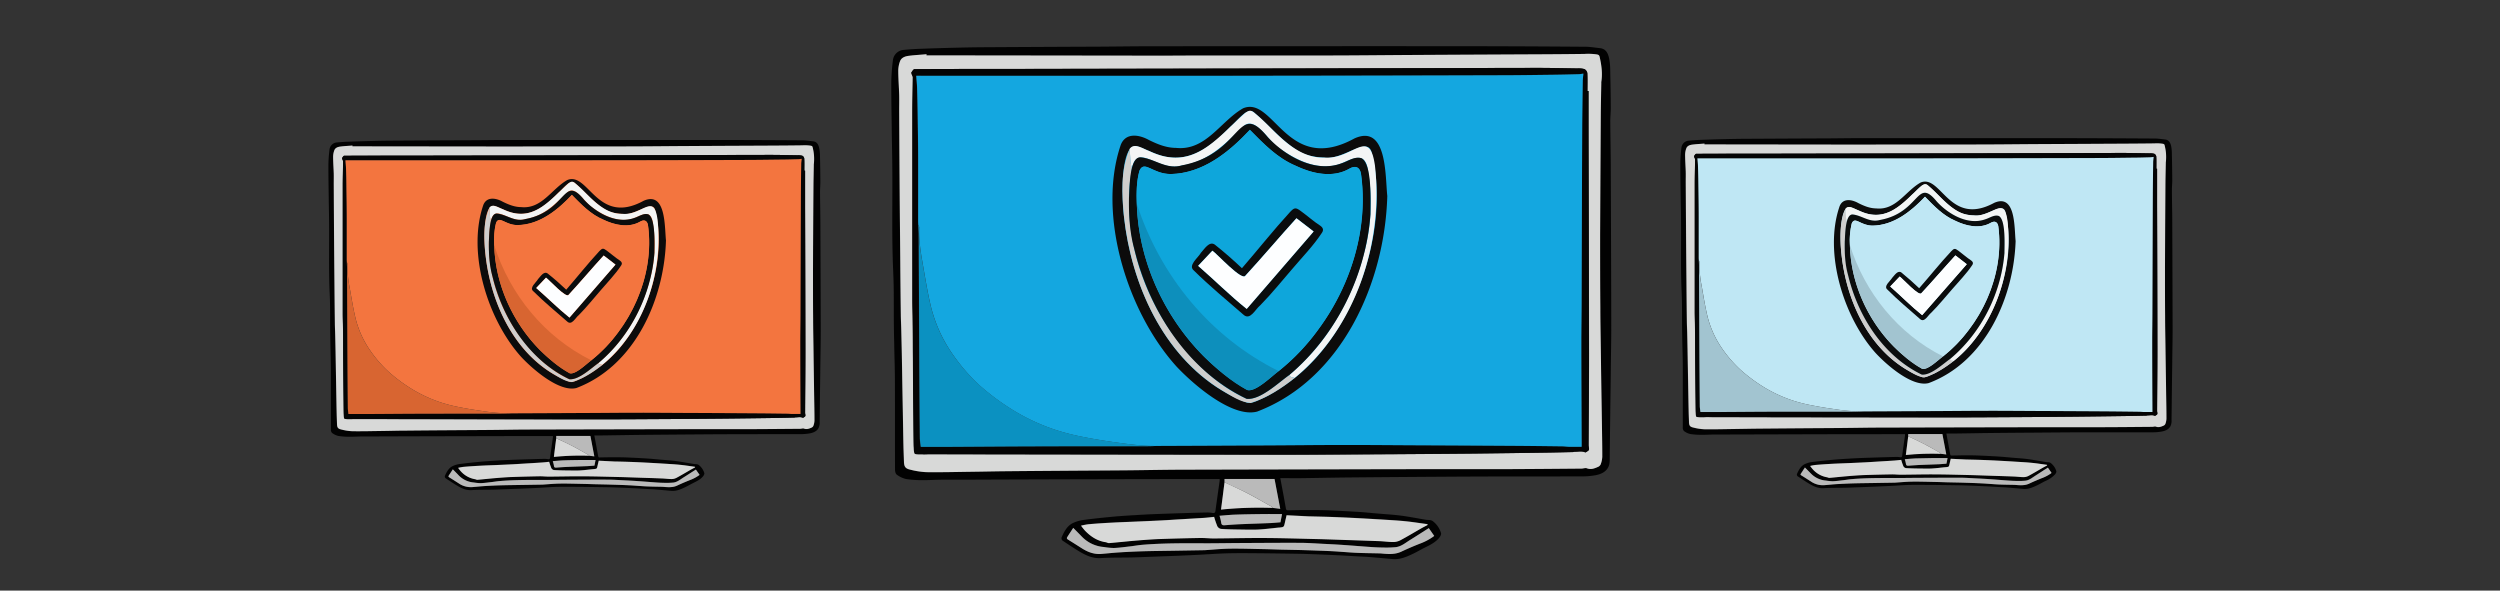 <svg width="1600" height="378" fill="none" xmlns="http://www.w3.org/2000/svg"><rect width="100%" height="100%" fill="#333333" stroke="none"/><path d="M819.39 306c1.25 6.71 2.47 13 3.57 19.4.19 1.12.71 1.2 1.59 1.19 4-.07 8-.17 12-.16 4.41 0 8.81 0 13.21.17 6.51.26 13 .62 19.5 1 3.9.24 7.78.66 11.67 1 5.22.45 10.47.73 15.66 1.4 5.37.69 10.69 1.78 16 2.65 1.53.24 3.09-.12 4.55 1a14.94 14.94 0 015.12 7.55c.28.82-.54 2.26-1.25 3.09-2.46 2.88-5.8 4.54-9.14 6.18-2.47 1.21-4.82 2.64-7.29 3.83-4.2 2-8.46 3.93-13.33 3.5-5.11-.46-10.21-.93-15.32-1.34-2.24-.19-4.48-.24-6.72-.36-3.91-.22-7.82-.48-11.73-.67-5.213-.26-10.427-.487-15.64-.68-3.77-.15-7.54-.28-11.31-.34-8.7-.14-17.39-.27-26.09-.34-6.36-.05-12.73-.11-19.09.06-6.16.16-12.32.64-18.48.95-5.04.253-10.087.48-15.14.68-6 .24-11.92.45-17.89.68-3.2.12-6.4.26-9.61.33-6.61.14-13.22 0-19.81.41-5.53.31-10-2-14.44-4.72-3.29-2-6.46-4.18-9.68-6.28a2 2 0 01-.67-2.7c1.57-3.52 3.44-7 7.06-8.74a23.12 23.12 0 016.94-2c6.28-.84 12.59-1.48 18.9-2.07 4.74-.44 9.48-.73 14.23-1 4.31-.27 8.62-.51 12.94-.67 6.91-.27 13.83-.48 20.75-.69 4.17-.13 8.34-.26 12.52-.32 1.06.019 2.117.123 3.16.31 1.09.14 1.6-.18 1.76-1.37.84-6.36 1.78-12.72 2.67-19.07.031-.42.031-.841 0-1.26H779c-23.96 0-47.923.033-71.89.1-30.073.067-60.11.167-90.11.3h-13.54c-4.54 0-8.78.34-13.18.29a63.53 63.53 0 01-10.51-.74 15.85 15.85 0 01-5.85-2.79c-.74-.52-1.11-2.05-1.11-3.12-.07-19 0-38-.07-57 0-6.09-.22-12.18-.34-18.28-.1-5.36-.25-10.71-.31-16.07-.14-11.69.11-23.39-.42-35.06-1.06-23.1-.34-46.2-.61-69.3-.09-7.12-.24-14.23-.33-21.34-.13-10.49-.35-21-.29-31.47.099-4.465.432-8.92 1-13.35a7.45 7.45 0 017.12-6.84c3.28-.32 6.58-.55 9.87-.68 7.367-.28 14.74-.51 22.12-.69 6.37-.16 12.75-.29 19.12-.33 24.667-.147 49.36-.273 74.08-.38 10.72-.06 21.44-.24 32.17-.24 61.527-.053 123.057-.073 184.59-.06 31.333 0 62.667.123 94 .37 3.14 0 6.28.58 9.42.89 3.88.38 5.18 3.3 5.88 6.43.49 2.57.73 5.183.72 7.8.19 8 .31 16 .35 24 0 3-.32 5.94-.3 8.91.06 9.93.27 19.87.31 29.8.14 33.507.25 67.017.32 100.53 0 9.65-.2 19.3-.31 28.95-.11 8.86-.23 17.72-.34 26.58-.12 9.82-.22 19.64-.35 29.46 0 2.17 0 4.33-1.24 6.3-1.86 2.91-4.86 4-7.9 4.59-3.08.539-6.2.783-9.32.73-19.84.07-39.68 0-59.52.07-17.23.05-34.46.18-51.69.3-13.28.1-26.553.213-39.82.34-9.32.11-18.64.31-28 .43-4.36.05-8.72-.03-13.33-.03zm-4.89 19l4.85.61c-1.25-6.52-2.47-12.87-3.66-19.12h-32v2.11c-.74 5.853-1.48 11.683-2.22 17.49a242.36 242.36 0 0133.03-1.04V325zM592.93 35.44v-.72c-3.74.31-7.49.49-11.21 1-2.38.3-4.86 1-5.78 3.55a17.676 17.676 0 00-1.11 6.19c0 5.1.44 10.2.59 15.31.1 3.3 0 6.6 0 9.9l.34 56.78c.09 12.48.23 25 .34 37.43.113 12.093.233 24.18.36 36.26 0 3.53.23 7.05.31 10.57.127 5.253.243 10.503.35 15.75.12 6.65.22 13.31.34 20 .107 6.32.22 12.633.34 18.94.11 6.21.2 12.41.34 18.61.08 3.54.22 7.07.34 10.61.1 2.95.84 4.23 3.74 4.91 3.464.93 7.018 1.49 10.6 1.67 9.65.13 19.3-.13 28.95-.26 7.11-.09 14.21-.26 21.32-.33 13.44-.14 26.883-.253 40.33-.34 12.82-.1 25.63-.14 38.45-.26 12.36-.11 24.72-.37 37.09-.41 53.447-.147 106.9-.263 160.36-.35h47.48c15.13-.06 30.27-.21 45.4-.34 1.11 0 2.37-.56 3.29-.2 2.57 1 4.79.16 7-.81a3.351 3.351 0 001.83-1.59c.64-1.594 1-3.285 1.08-5 0-7.62-.16-15.24-.27-22.87-.11-7.45-.24-14.9-.35-22.36-.12-8.187-.23-16.377-.34-24.57-.11-8.47-.25-16.95-.29-25.42-.08-15.32-.18-30.63-.13-46 .08-26.1.22-52.2.42-78.3 0-6.55.22-13.1.33-19.65a7.485 7.485 0 010-.67c.84-5.51.12-10.91-1.12-16.27-.18-.75-.64-1.14-1.61-1.33a37.717 37.717 0 00-7.94-.34c-18.54.25-37.07.28-55.61.38-18.3.1-36.607.197-54.92.29-18.76.11-37.52.32-56.28.35h-79c-8.48 0-17 .11-25.43.1-49.907-.067-99.883-.137-149.93-.21zM913.66 336l-.09-.64c-4.74-.64-9.47-1.4-14.23-1.88s-9.7-.74-14.55-1.05c-5.82-.36-11.63-.71-17.45-1a987.958 987.958 0 00-15.32-.68c-4.34-.16-8.67-.23-13-.35h-.85l-14.74-.74c-.39 1.7-.76 3.29-1.12 4.88-.6 2.67-.6 2.67-3.44 3h-.34c-4.38.44-8.76 1-13.16 1.27-3.83.21-7.68.08-11.53 0-4.11-.06-8.23-.12-12.34-.4a3.402 3.402 0 01-2.36-1.66 55.005 55.005 0 01-2.08-6.05c-1.94.2-4.19.49-6.45.64-5.54.38-11.07.7-16.61 1-3.75.23-7.49.48-11.24.67-5 .25-10 .46-15 .68-5.34.24-10.68.4-16 .7-5 .27-9.93.6-14.88 1a43.507 43.507 0 00-5 .94 38.733 38.733 0 002.49 3.15c3.67 3.8 7.89 6.64 13.26 7.43.75.11 1.49.64 2.21.58 5.71-.48 11.4-1.12 17.11-1.6 5-.42 10-.82 15.06-1 8.69-.32 17.37-.52 26.06-.68 2.92 0 5.85.31 8.77.3 10.73-.07 21.45-.34 32.18-.29 10.94.06 21.88.39 32.82.66 6.92.16 13.84.43 20.76.66 6.75.23 13.49.42 20.23.7 3 .12 5.93.56 8.9.55a10.008 10.008 0 004.53-1.12c4.54-2.43 9-5.1 13.42-7.65 1.32-.68 2.65-1.35 3.98-2.02zm.77 2c-3.85 2.44-7.68 5-11.6 7.32-3.06 1.84-5.84 4.39-9.54 4.83a65.496 65.496 0 01-8.18.23c-2.58 0-5.16-.15-7.73-.33-6-.42-11.93-.92-17.9-1.33-4-.28-8.05-.49-12.08-.68-5.22-.26-10.43-.63-15.65-.66-12.71 0-25.42.06-38.13.12-7.21 0-14.41.19-21.62.18-13.79 0-27.59-.13-41.35 1-2.55.22-5.07.67-7.6 1-3.38.38-6.75.87-10.14 1a42.395 42.395 0 01-6.32-.62 21.9 21.9 0 01-14-6.47c-1.87-1.94-3.78-3.85-5.69-5.79-1.37 2.1-2.65 4-3.89 6-.47.73-.05 1.14.58 1.53 2.96 1.84 5.907 3.697 8.84 5.57 3.78 2.4 7.81 3.94 12.38 3.58 4-.32 7.89-.75 11.85-1 4.87-.31 9.76-.54 14.64-.69 6.26-.18 12.53-.24 18.79-.35l20.29-.34h.51c5.42-.33 10.84-.88 16.26-1 7.16-.1 14.32.16 21.48.3 3.83.07 7.65.23 11.47.33 5.07.12 10.14.19 15.21.35 5.89.18 11.79.38 17.68.68 5 .26 10 .75 15.06 1 5.06.25 9.8.25 14.7.37.56 0 1.12 0 1.68.1 4.23.39 8.42.68 12.46-1.21 3.85-1.81 7.77-3.48 11.72-5.06a35.707 35.707 0 009.33-5c-1.21-1.69-2.34-3.33-3.51-4.96zm-133.94-7.87a29.308 29.308 0 011.07 4.27c.16 1.57.9 1.89 2.29 1.78 3.26-.27 6.52-.5 9.78-.65 6.46-.28 12.93-.47 19.4-.74 2.17-.09 4.34-.33 6.48-.49.31-1.63.63-3.24 1-5.26-4.38 0-8.66-.05-12.93 0-5.69.07-11.39.15-17.08.35-3.28.08-6.56.44-10.01.7v.04z" fill="#020202"/><path d="M592.93 35.44c50 .06 100 .123 150 .19 8.48 0 16.95-.1 25.43-.1 26.32 0 52.65.08 79 0 18.76 0 37.52-.24 56.28-.35 18.313-.107 36.62-.203 54.92-.29 18.54-.1 37.07-.13 55.61-.38 2.65-.167 5.31-.053 7.94.34 1 .19 1.43.58 1.61 1.33 1.24 5.36 2 10.76 1.12 16.27-.02.223-.02.447 0 .67-.11 6.55-.28 13.1-.33 19.65-.16 26.1-.3 52.2-.42 78.3 0 15.32 0 30.63.13 46 0 8.47.18 16.95.29 25.42.11 8.186.22 16.377.34 24.57.11 7.46.24 14.91.35 22.36.11 7.63.28 15.25.27 22.87a15.331 15.331 0 01-1.08 5 3.355 3.355 0 01-1.83 1.59c-2.23 1-4.45 1.81-7 .81-.92-.36-2.18.19-3.29.2-15.13.13-30.27.28-45.4.34h-47.48c-53.453.1-106.907.216-160.36.35-12.37 0-24.73.3-37.09.41-12.82.12-25.63.16-38.45.26-13.44.1-26.883.213-40.33.34-7.11.07-14.21.24-21.32.33-9.65.13-19.3.39-28.95.26a50.698 50.698 0 01-10.6-1.67c-2.9-.68-3.64-2-3.74-4.91-.12-3.54-.26-7.07-.34-10.61-.14-6.2-.23-12.4-.34-18.61-.11-6.21-.23-12.62-.34-18.94-.12-6.65-.22-13.31-.34-20-.1-5.247-.217-10.497-.35-15.75-.08-3.52-.27-7-.31-10.57-.153-12.094-.273-24.18-.36-36.26-.11-12.48-.25-25-.34-37.43-.127-18.927-.24-37.854-.34-56.78 0-3.3.08-6.6 0-9.9-.15-5.11-.56-10.21-.59-15.31a17.677 17.677 0 011.11-6.19c.92-2.5 3.4-3.25 5.78-3.55 3.72-.47 7.47-.65 11.21-1l-.07.74zm423.73 22.8h-.66c0-3.83.12-7.66-.08-11.48-.1-.54-.31-1.05-.64-1.492-.33-.44-.75-.8-1.24-1.048a13.7 13.7 0 00-4.5-.43c-8.81-.14-17.62-.35-26.43-.34-46.74.073-93.477.173-140.21.3-62.96.133-125.917.253-188.87.36-22.9 0-45.81 0-68.71.13-.65 0-1.36 1.23-1.91 2-.19.25 0 .83.1 1.22.2.68.73 1.32.73 2-.06 7.74-.29 15.47-.29 23.21-.04 39.68-.04 79.346 0 119 0 4.68.17 9.37.22 14.05.06 6.22.07 12.44.11 18.65.11 19.5 1 61.27 1.33 62.68.07.32.25.77.11 1-.82 1.24 0 1.81.93 2.1 1.35.42 6.93.57 8.32.57 74.86.086 149.723.186 224.59.3 24.81 0 49.61-.19 74.41-.32 14.52-.08 29.037-.194 43.55-.34 9.53-.09 19.07-.22 28.61-.34 8.12-.1 16.24-.214 24.36-.34 5.41-.09 10.83-.22 16.24-.34.38 0 .76-.22 1.14-.21 2.19.06 4.39-.64 6.59.37.47.21 1.52-.7 2.21-1.21.13-.159.22-.341.28-.537.05-.196.07-.401.04-.603 0-.76-.29-1.52-.28-2.29.09-19.43.32-38.85.3-58.28-.04-44.7-.14-89.397-.31-134.09-.06-11.44-.04-22.85-.04-34.25zM913.66 336c-1.33.71-2.67 1.38-4 2.13-4.47 2.55-8.88 5.22-13.42 7.65a10.008 10.008 0 01-4.53 1.12c-3 0-5.93-.43-8.9-.55-6.74-.28-13.48-.47-20.23-.7-6.92-.23-13.84-.5-20.76-.66-10.94-.27-21.88-.6-32.82-.66-10.73-.05-21.45.22-32.18.29-2.92 0-5.85-.35-8.77-.3-8.69.16-17.37.36-26.06.68-5 .19-10 .59-15.06 1-5.71.48-11.4 1.12-17.11 1.6-.72.06-1.46-.47-2.21-.58-5.37-.79-9.59-3.63-13.26-7.43a38.907 38.907 0 01-2.49-3.15 43.293 43.293 0 015-.94c5-.43 9.92-.76 14.88-1 5.34-.3 10.68-.46 16-.7 5-.22 10-.43 15-.68 3.75-.19 7.49-.44 11.24-.67 5.54-.34 11.07-.66 16.61-1 2.26-.15 4.51-.44 6.45-.64a55.005 55.005 0 002.08 6.05 3.391 3.391 0 002.36 1.66c4.11.28 8.23.34 12.34.4 3.85.05 7.7.18 11.53 0 4.4-.25 8.78-.83 13.16-1.27h.34c2.84-.34 2.84-.34 3.44-3 .36-1.59.73-3.18 1.12-4.88l14.74.74h.85c4.33.12 8.66.19 13 .35 5.107.193 10.213.42 15.32.68 5.82.3 11.63.65 17.45 1 4.85.31 9.72.56 14.55 1.05s9.49 1.24 14.23 1.88l.11.53z" fill="#D8D9D8"/><path d="M914.43 338c1.17 1.67 2.3 3.31 3.48 5a35.707 35.707 0 01-9.33 5c-4 1.58-7.87 3.25-11.72 5.06-4 1.89-8.23 1.6-12.46 1.21-.56-.06-1.12-.09-1.68-.1-4.9-.12-9.81-.15-14.7-.37-4.89-.22-10-.72-15.06-1-5.89-.3-11.79-.5-17.68-.68-5.07-.16-10.14-.23-15.21-.35-3.82-.1-7.64-.26-11.47-.33-7.16-.14-14.32-.4-21.48-.3-5.42.08-10.84.63-16.26 1h-.51l-20.29.34c-6.26.11-12.53.17-18.79.35-4.88.15-9.77.38-14.64.69-4 .24-7.9.67-11.85 1-4.57.36-8.6-1.18-12.38-3.58-2.94-1.873-5.887-3.73-8.84-5.57-.63-.39-1-.8-.58-1.53 1.24-2 2.52-3.89 3.89-6 1.91 1.94 3.82 3.85 5.69 5.79a21.9 21.9 0 0014 6.47c2.088.364 4.201.571 6.32.62 3.39-.13 6.76-.62 10.14-1 2.53-.29 5.05-.74 7.6-1 13.76-1.17 27.56-1.06 41.35-1 7.21 0 14.41-.14 21.62-.18 12.71-.06 25.42-.17 38.13-.12 5.22 0 10.43.4 15.65.66 4 .19 8.06.4 12.08.68 6 .41 11.93.91 17.9 1.33 2.57.18 5.15.31 7.73.33 2.729.094 5.461.017 8.18-.23 3.7-.44 6.48-3 9.54-4.83 3.95-2.45 7.78-4.96 11.63-7.36zM783.7 308.65v-2.11h32c1.19 6.25 2.41 12.6 3.66 19.12l-4.85-.61a6.477 6.477 0 00-1-1c-5.09-2.85-10.14-5.79-15.32-8.48-4.8-2.44-9.68-4.57-14.49-6.92z" fill="#BABABA"/><path d="M783.7 308.65c4.81 2.3 9.69 4.48 14.43 6.93 5.18 2.69 10.23 5.63 15.32 8.48.369.296.704.632 1 1a242.572 242.572 0 00-33 1.09c.76-5.806 1.51-11.64 2.25-17.5z" fill="#D8D9D8"/><path d="M780.49 330.09c3.45-.26 6.73-.62 10-.73 5.69-.2 11.39-.28 17.08-.35 4.27-.06 8.55 0 12.93 0-.39 2-.71 3.63-1 5.26-2.14.16-4.31.4-6.48.49-6.47.27-12.94.46-19.4.74-3.26.15-6.52.38-9.78.65-1.39.11-2.13-.21-2.29-1.78a29.308 29.308 0 00-1.06-4.28z" fill="#BABABA"/><path d="M1016.66 58.24v34.22c.11 44.7.22 89.397.31 134.09 0 19.43-.21 38.85-.3 58.28 0 .77.24 1.53.28 2.29.03.202.01.407-.04.603a1.55 1.55 0 01-.28.537c-.69.51-1.74 1.42-2.21 1.21-2.2-1-4.4-.31-6.59-.37-.38 0-.76.2-1.14.21-5.41.12-10.83.25-16.24.34-8.12.127-16.24.24-24.36.34-9.54.12-19.08.25-28.61.34-14.52.127-29.037.24-43.55.34-24.8.13-49.6.34-74.41.32-74.86-.06-149.723-.16-224.59-.3-1.39 0-2.89.24-4.26.15-1.37-.09-3.64.12-5-.3-.94-.28-.83-3.85-.9-4.18-.32-1.4-.44-42.5-.55-62 0-6.21 0-12.43-.11-18.65 0-4.68-.22-9.37-.22-14.05v-119c0-7.74.23-15.47.29-23.21 0-.66-.53-1.3-.73-2-.12-.39-.29-1-.1-1.22.55-.75 1.26-2 1.91-2 22.9-.12 45.81-.1 68.71-.13 62.96-.106 125.917-.226 188.87-.36 46.74-.093 93.477-.193 140.21-.3 8.81 0 17.62.2 26.43.34a13.7 13.7 0 014.5.43c.49.25.91.608 1.24 1.049.33.44.54.951.64 1.491.2 3.82.08 7.65.08 11.48l.72.01zM742 285.3c23.393-.1 46.787-.206 70.18-.32 16-.08 32.1-.25 48.15-.27 14.23 0 28.46.11 42.7.19 22.087.114 44.183.23 66.29.35 10.16.07 20.33.21 30.49.34 1.63 0 3.26.25 4.89.29 2.46.05 4.93 0 7.5 0v-2.18c-.07-21-.18-42-.2-63.07 0-10.11.15-20.22.18-30.33.13-34.98.25-69.963.37-104.95 0-11.13.2-22.25.35-33.38 0-1.54.26-3.08.42-4.87-1.27.16-2.24.36-3.22.38-5.31.14-10.61.28-15.92.34-11.69.14-23.38.31-35.06.34-56.4.127-112.8.237-169.2.33-67.153.06-134.303.06-201.45 0h-2.12c.2 2.73.46 5.3.55 7.87.167 5.24.283 10.484.35 15.73.13 10.28.28 20.56.33 30.84.06 12.89 0 25.78 0 38.66 0 .74.05 1.47.08 2.2.07 1.92.2 3.83.21 5.74.133 25.494.257 50.98.37 76.46.087 18.067.21 36.14.37 54.22 0 1.87.38 3.73.6 5.75h17.53c19-.1 38.08-.27 57.12-.32 23.57-.07 47.14 0 70.71-.08 2.53.03 5-.16 7.43-.26z" fill="#040404"/><path d="M587.72 143.82c0-.73-.08-1.46-.08-2.2v-38.66c0-10.28-.2-20.56-.33-30.84a826.621 826.621 0 00-.35-15.73c-.09-2.57-.35-5.14-.55-7.87h203.57c56.4-.047 112.8-.157 169.2-.33 11.68 0 23.37-.2 35.06-.34 5.31-.06 10.61-.2 15.92-.34 1 0 2-.22 3.22-.38-.16 1.79-.4 3.33-.42 4.87-.15 11.13-.3 22.25-.35 33.38-.15 34.98-.28 69.98-.37 105 0 10.11-.2 20.22-.18 30.33 0 21 .13 42.05.2 63.07v2.18h-7.5c-1.63 0-3.26-.26-4.89-.29-10.16-.13-20.33-.27-30.49-.34-22.1-.14-44.197-.257-66.29-.35-14.24-.08-28.47-.21-42.7-.19-16 0-32.1.19-48.15.27-23.393.12-46.787.227-70.18.32-9.2.3-18.29-.88-27.36-2.13-7-1-14-2.08-20.89-3.46a149.391 149.391 0 01-17-4.22 129.821 129.821 0 01-27.2-12.27 152.388 152.388 0 01-23.43-17.32A119.31 119.31 0 01610 227.17a91.407 91.407 0 01-14.8-33.64c-1.95-8.51-3.29-17.17-4.82-25.78-1.3-7.36-2.37-14.76-2.05-22.28a5.001 5.001 0 00-.61-1.65z" fill="#14A7E0"/><path d="M587.72 143.82c.282.513.471 1.072.56 1.65-.32 7.52.75 14.92 2.05 22.28 1.53 8.61 2.87 17.27 4.82 25.78A91.392 91.392 0 00610 227.17a119.261 119.261 0 0016.22 18.73 152.323 152.323 0 0023.43 17.32 129.821 129.821 0 0027.2 12.27 149.391 149.391 0 0017 4.22c6.92 1.38 13.9 2.5 20.89 3.46 9.07 1.25 18.16 2.43 27.36 2.13-2.47.1-4.94.29-7.41.29-23.57 0-47.14 0-70.71.08-19 .05-38.08.22-57.12.32h-17.53c-.22-2-.58-3.88-.6-5.75-.16-18.066-.283-36.14-.37-54.22-.14-25.493-.263-50.98-.37-76.46-.07-1.91-.2-3.82-.27-5.74z" fill="#0B91C1"/><path d="M887.87 125.41c-1.54 55.23-28.86 117.27-83.3 138-16.06 4.24-41.16-17.69-51.62-28.86-31.2-34.51-51-96.71-35.68-141.79 3.21-8.25 12.05-6.47 17.92-3.22 5.48 2.72 11.21 5.09 17.44 5.11 19.2 2 28.36-17 42.92-25.32 19.81-8.37 28 43 71.35 19.24 21-9.36 19.58 24.23 20.97 36.84zm-59.31 116.52c39.11-30.67 61.73-97 49.09-145.07-2.92-9.38-18.84 5.94-30.22 4-6.1-.36-12-1.17-17.2-4.7-10.34-6.39-17.89-16-27.13-23.69-4.51-5.27-11.78 5.7-15.59 8.47-10.36 10.81-23.08 21.75-39.09 19.72-7.37-.71-13.67-4.82-20.61-7-11.65-2.71-9.65 37.77-8.46 45 5.21 48.64 30.87 101.09 79 119.14 3.75.56 7.71-2.13 11.15-3.43a117.831 117.831 0 0019.06-12.44z" fill="#0C0B0B"/><path d="M722.88 95.44c3-4.54 8.76-.1 12.53 1.16 28 13.44 42.66-7.46 61.37-24.24 2.8-1.9 3.72-2.07 6.32.07 3.23 2.68 6.28 5.59 9.25 8.56 9.62 9.64 20.51 20.21 35.06 19.85 18.35 1.54 29-20.15 32.56 5.17 5.59 49.31-12.44 104-51.43 135.9-1.09-.55-3.43-.41-3.2-2.09 23.59-19.79 39.67-47.36 47.44-77a120.904 120.904 0 003-52c-1.38-13.4-7.58-10.56-17.17-6.32-13.9 5.59-29.14-1.86-40.33-10.08-5.89-3.41-14.72-20.07-22-14-11.93 11.35-22.61 22.9-39.9 25.48-14.37 4.58-28.45-15.07-32 1.85-1.22-3.95-.89-8.26-1.5-12.31z" fill="#F4F5F5"/><path d="M825.36 239.84c-.23 1.68 2.11 1.54 3.2 2.09-8.52 6.71-17.68 12.75-28.1 16-6.43-.39-12.3-4.54-17.79-7.69-38.56-23.24-58.53-68.24-63.32-111.6-1.42-14.31-2.22-29.74 3.55-43.2.6 4 .26 8.36 1.48 12.24-.85 6.34-2 12.66-1.83 19.09-.67 30.39 9.61 60.62 26.84 85.58 12.55 17.59 28.5 34 48.48 42.89 8.85.91 20.4-10.46 27.49-15.4z" fill="#CFCECD"/><path d="M825.36 239.84c-7.12 5-18.64 16.28-27.5 15.41-37.48-17.85-62.19-56.2-71.85-95.65-3-10.68-3.63-21.78-3.47-32.84.41-5.49.07-26.27 7.33-26.08 9.22.82 16.51 8.09 26.54 5.15 39.22-7.43 34.94-42.48 55-18 11.45 12.22 30.22 23 47.19 16.68 4.19-1.29 8.22-4.63 12.79-3.24 7 3.84 5.6 28.13 5.7 35.79-2.83 39.07-21.75 77.34-51.73 102.78zm-97.82-109.55c1.44 48 29.15 95.11 70.64 119.31 5.33 1.62 15.79-8.94 20.18-12.11a131.006 131.006 0 0025.76-27.23c20.62-28 31.92-64.61 26.9-99.3-.87-3.93-3.38-5.24-7.21-3.09-10.74 6.28-23.92 3.3-34.54-1.79-11.75-4.94-20.55-14.12-29.33-23-13.34 14.3-30.17 27.93-50.65 28.31-11.71 0-16.89-9.17-20-2.1-1.92 6.71-2.02 14.03-1.75 21z" fill="#0B0D0D"/><path d="M727.54 130.29c-.27-7-.16-14.29 1.69-21 3.13-7.08 8.35 2.11 20 2.09 20.49-.38 37.32-14 50.65-28.3 8.78 8.92 17.57 18.09 29.33 23 10.62 5.09 23.8 8.06 34.53 1.79 3.85-2.15 6.35-.84 7.21 3.09 6.59 47.28-15.84 96.9-52.65 126.54-43.8-21.74-75.83-60.99-90.76-107.21zm67.31 41.36c-5.77-5.42-11.26-10.25-17.37-15.09-3.6-2.52-6.74 3-8.92 5.25-1.75 3.19-8.59 8.11-4.4 11.43 10 9.91 20.91 18.88 31.55 28.1 4.38 4.17 7.72-3.56 10.86-6 7.19-7.3 13.57-15.34 20.3-23.06 6.5-7.71 13.63-14.92 19.18-23.37 1.39-2.05.34-3.5-1.12-4.53-4.34-2.79-8.19-6.27-12.35-9.31-3.39-2.52-4.19-2.38-7.07.69-10.7 11.69-20.28 23.91-30.66 35.89z" fill="#0EA6DB"/><path d="M727.54 130.29c14.93 46.22 47 85.47 90.81 107.19-4.43 3.23-14.78 13.67-20.18 12.11-10.57-5.44-19.45-13.65-28-21.8-25.33-25.79-41.71-61.13-42.63-97.5z" fill="#0D8FBC"/><path d="M794.85 171.65c10.38-12 20-24.2 30.67-35.85 2.88-3.06 3.69-3.19 7.07-.68 4.17 3 8 6.52 12.35 9.3 1.47 1.05 2.52 2.48 1.12 4.53-5.55 8.45-12.68 15.66-19.18 23.37-6.73 7.73-13.11 15.76-20.3 23.05-3.14 2.42-6.48 10.12-10.87 5.95-10.63-9.23-21.54-18.2-31.55-28.1-4.2-3.3 2.68-8.26 4.41-11.42 2.15-2.26 5.35-7.77 8.91-5.25 6.11 4.85 11.6 9.68 17.37 15.1zm3 26.06c14.4-16.65 28.59-33.05 42.87-49.58-3.78-2.91-7.34-5.62-11-8.47-11 12.13-21.57 24.7-32.67 36.76-2.16 3.64-18.06-13.84-21.12-16l-9.12 9.7c10.56 9.17 20.19 18.88 31.09 27.59h-.05z" fill="#0A0C0D"/><path d="M797.9 197.71c-10.87-8.7-20.53-18.42-31.08-27.56l9.12-9.7c3.06 2.13 18.91 19.57 21.12 16 11.09-12.07 21.64-24.64 32.67-36.76l11 8.47c-14.23 16.49-28.43 32.9-42.83 49.55z" fill="#FDFEFF"/><path d="M380.37 278.68c.86 4.59 1.69 8.92 2.45 13.27.13.76.48.82 1.08.81 2.74-.05 5.47-.11 8.21-.11 3 0 6 0 9 .12 4.447.18 8.893.413 13.34.7 2.66.16 5.32.45 8 .68 3.57.31 7.15.5 10.7 1 3.55.5 7.31 1.22 11 1.81 1 .16 2.11-.08 3.1.67a10.213 10.213 0 013.51 5.16c.18.56-.38 1.54-.86 2.11-1.68 2-4 3.1-6.25 4.23-1.69.82-3.3 1.8-5 2.61-2.88 1.39-5.79 2.69-9.12 2.39-3.49-.31-7-.63-10.48-.91-1.52-.13-3.06-.16-4.59-.25-2.67-.15-5.34-.33-8-.46-3.56-.17-7.13-.32-10.69-.46-2.58-.1-5.16-.19-7.74-.23-5.94-.1-11.887-.18-17.84-.24-4.35 0-8.7-.07-13.05 0-4.35.07-8.42.44-12.63.65-3.45.18-6.91.33-10.36.47l-12.23.46c-2.19.08-4.38.18-6.57.23-4.52.09-9 0-13.55.28-3.78.22-6.85-1.38-9.87-3.23-2.25-1.36-4.42-2.85-6.62-4.29a1.402 1.402 0 01-.46-1.85c1.08-2.41 2.36-4.77 4.83-6a15.898 15.898 0 014.75-1.36c4.29-.58 8.61-1 12.92-1.42 3.24-.3 6.48-.5 9.73-.7 2.95-.19 5.89-.35 8.84-.46 4.73-.19 9.47-.33 14.2-.47 2.85-.09 5.7-.18 8.55-.22a13.38 13.38 0 012.17.21c.74.1 1.09-.12 1.2-.94.58-4.35 1.22-8.69 1.83-13a8.223 8.223 0 000-.86h-1.09c-16.38 0-32.763.023-49.15.07-20.553.04-41.107.097-61.66.17h-9.25c-3.08 0-6 .22-9 .19a42.94 42.94 0 01-7.19-.51 10.828 10.828 0 01-4-1.9 2.999 2.999 0 01-.77-2.13v-39c0-4.17-.15-8.33-.23-12.5-.07-3.66-.17-7.33-.22-11-.09-8 .08-16-.28-24-.73-15.8-.23-31.59-.42-47.39-.06-4.86-.16-9.72-.23-14.59-.09-7.17-.23-14.34-.19-21.52.062-3.05.289-6.094.68-9.12a5.09 5.09 0 014.87-4.68c2.24-.22 4.5-.38 6.75-.47 5.04-.187 10.08-.34 15.12-.46 4.36-.11 8.72-.21 13.08-.23 16.88-.107 33.763-.193 50.65-.26 7.33 0 14.66-.17 22-.17h126.21c21.44 0 42.877.08 64.31.24 2.15 0 4.3.4 6.44.61 2.65.26 3.55 2.26 4 4.4.342 1.756.51 3.541.5 5.33.12 5.473.197 10.947.23 16.42 0 2-.21 4.06-.2 6.09 0 6.79.19 13.59.21 20.38.1 22.907.173 45.82.22 68.74 0 6.6-.13 13.19-.21 19.79-.08 6.06-.157 12.12-.23 18.18-.09 6.71-.15 13.43-.24 20.14a7.805 7.805 0 01-.85 4.31c-1.27 2-3.32 2.72-5.4 3.13a32.406 32.406 0 01-6.38.5c-13.56.05-27.13 0-40.69.06-11.78 0-23.56.12-35.35.2-9.073.073-18.15.153-27.23.24-6.37.07-12.74.2-19.11.28-3.06.09-6.07.06-9.2.06zm-3.34 13l3.32.42-2.51-13.1H356v1.45c-.5 4-1.003 8-1.51 12a166.69 166.69 0 0122.51-.77h.03zm-151.5-198v-.49c-2.56.2-5.13.33-7.67.65-1.63.2-3.32.72-3.95 2.43a12.214 12.214 0 00-.76 4.23c0 3.49.3 7 .41 10.47.06 2.25 0 4.51 0 6.77.067 12.94.143 25.88.23 38.82.06 8.527.137 17.06.23 25.6.08 8.26.163 16.523.25 24.79 0 2.41.15 4.82.21 7.23.093 3.593.173 7.183.24 10.77.08 4.547.157 9.097.23 13.65.08 4.307.157 8.623.23 12.95.08 4.24.14 8.48.24 12.72.05 2.42.14 4.84.23 7.26.06 2 .57 2.89 2.56 3.35a33.878 33.878 0 007.25 1.14c6.59.09 13.19-.09 19.79-.17 4.86-.07 9.72-.18 14.58-.23a7690.3 7690.3 0 0127.57-.23c8.77-.07 17.53-.1 26.29-.18 8.46-.07 16.91-.25 25.36-.28 36.547-.1 73.097-.18 109.65-.24h32.47c10.35 0 20.7-.14 31-.23.76 0 1.62-.38 2.26-.14 1.75.69 3.27.11 4.79-.55a2.3 2.3 0 001.25-1.09c.436-1.077.686-2.22.74-3.38 0-5.21-.11-10.43-.19-15.64-.08-5.21-.16-10.19-.23-15.29-.08-5.6-.157-11.2-.23-16.8-.08-5.79-.17-11.59-.2-17.38-.06-10.47-.12-20.95-.09-31.42.06-17.853.157-35.7.29-53.54 0-4.48.15-9 .22-13.43a3.685 3.685 0 010-.47 29.362 29.362 0 00-.77-11.12c-.12-.51-.43-.77-1.1-.91a25.993 25.993 0 00-5.43-.23c-12.67.17-25.35.2-38 .26-12.52.073-25.037.14-37.55.2-12.83.07-25.66.22-38.48.24h-54c-5.8 0-11.6.07-17.39.06l-102.53-.15zm219.3 205.48l-.06-.43c-3.24-.44-6.47-1-9.72-1.29-3.25-.29-6.64-.51-10-.72-4-.247-7.977-.477-11.93-.69-3.49-.18-7-.34-10.48-.46-3-.11-5.92-.17-8.89-.24h-.58l-10.07-.51-.77 3.34C382 300 382 300 380 300.18h-.23c-3 .3-6 .7-9 .86-2.62.15-5.25.06-7.88 0-2.82 0-5.64-.09-8.44-.27a2.31 2.31 0 01-1.61-1.14 39.217 39.217 0 01-1.43-4.14c-1.32.14-2.87.34-4.41.44-3.78.26-7.57.48-11.35.71-2.57.15-5.13.33-7.69.46-3.42.17-6.83.32-10.25.47-3.65.15-7.3.27-11 .47-3.39.18-6.79.41-10.18.71a29.893 29.893 0 00-3.41.64c.56.7 1.07 1.49 1.71 2.16a15.727 15.727 0 009.07 5.08c.51.07 1 .43 1.5.39 3.91-.33 7.8-.77 11.71-1.09 3.42-.29 6.86-.56 10.29-.69 5.94-.22 11.88-.36 17.82-.47 2 0 4 .22 6 .2 7.33 0 14.67-.23 22-.19 7.33.04 15 .26 22.44.45 4.74.11 9.47.3 14.2.45 4.73.15 9.22.29 13.83.48 2 .08 4.06.38 6.08.37a6.785 6.785 0 003.1-.76c3.1-1.66 6.12-3.49 9.18-5.24.95-.44 1.88-.91 2.78-1.39v.02zm.53 1.37c-2.63 1.67-5.25 3.39-7.93 5-2.09 1.26-4 3-6.53 3.3a45.155 45.155 0 01-5.59.17c-1.76 0-3.52-.11-5.29-.23-4.08-.29-8.15-.63-12.23-.91-2.75-.19-5.51-.33-8.27-.47-3.56-.17-7.12-.43-10.69-.44-8.69 0-17.38 0-26.08.08-4.92 0-9.85.12-14.78.12-9.43 0-18.86-.09-28.27.71-1.74.15-3.47.46-5.2.65-2.31.27-4.62.6-6.93.69a30.235 30.235 0 01-4.32-.42 15.061 15.061 0 01-9.6-4.43c-1.28-1.33-2.58-2.63-3.89-4-.93 1.44-1.81 2.76-2.66 4.09-.32.51 0 .79.4 1.05 2 1.26 4 2.53 6 3.81a13.546 13.546 0 008.47 2.45c2.7-.22 5.4-.51 8.1-.68 3.333-.207 6.667-.363 10-.47 4.28-.12 8.57-.16 12.85-.24l13.87-.23h.35c3.71-.23 7.41-.61 11.12-.66 4.89-.07 9.79.11 14.69.2 2.61.05 5.23.16 7.84.22 3.47.09 6.93.14 10.4.25 4 .12 8.06.26 12.09.46 3.43.18 6.86.51 10.29.67 3.43.16 6.71.17 10.06.25.38 0 .76 0 1.15.07 2.89.27 5.75.47 8.52-.82 2.77-1.29 5.31-2.38 8-3.46a24.534 24.534 0 006.38-3.4c-.74-1.14-1.52-2.26-2.32-3.4v.02zm-91.58-5.38c.317.953.561 1.93.73 2.92.11 1.07.61 1.29 1.57 1.21 2.22-.18 4.45-.34 6.68-.44 4.42-.19 8.84-.32 13.26-.51 1.49-.06 3-.22 4.44-.33l.7-3.6h-8.84c-3.9.05-7.79.1-11.69.24-2.25.07-4.49.36-6.85.49v.02z" fill="#020202"/><path d="M225.53 93.66l102.58.12c5.79 0 11.59-.06 17.39-.06 18 0 36 .06 54 0 12.82 0 25.65-.17 38.48-.24 12.507-.08 25.023-.146 37.55-.2 12.67-.06 25.35-.09 38-.26a26 26 0 015.43.23c.67.14 1 .4 1.1.91a29.361 29.361 0 01.77 11.12c-.01.157-.01.314 0 .47-.07 4.47-.19 9-.22 13.43-.12 17.854-.217 35.7-.29 53.54 0 10.47 0 20.95.09 31.42 0 5.79.12 11.59.2 17.38.067 5.6.143 11.2.23 16.8.07 5.1.16 10.2.23 15.29s.2 10.43.19 15.64a10.27 10.27 0 01-.74 3.38 2.3 2.3 0 01-1.25 1.09c-1.52.66-3 1.24-4.79.55-.64-.24-1.5.13-2.26.14-10.34.09-20.69.19-31 .23h-32.47c-36.547.067-73.097.147-109.65.24-8.45 0-16.9.21-25.36.28-8.76.08-17.52.11-26.29.18a7690.3 7690.3 0 00-27.57.23c-4.86 0-9.72.16-14.58.23-6.6.08-13.2.26-19.79.17a33.816 33.816 0 01-7.25-1.14c-2-.46-2.5-1.34-2.56-3.35-.09-2.42-.18-4.84-.23-7.26-.1-4.24-.16-8.48-.24-12.72-.08-4.24-.15-8.64-.23-12.95-.08-4.553-.157-9.103-.23-13.65-.067-3.586-.147-7.176-.24-10.77-.06-2.41-.19-4.82-.21-7.23-.1-8.26-.183-16.523-.25-24.79-.08-8.526-.157-17.06-.23-25.6-.093-12.94-.17-25.88-.23-38.82 0-2.26.05-4.52 0-6.77-.11-3.49-.39-7-.41-10.47.001-1.444.259-2.876.76-4.23.63-1.71 2.32-2.23 3.95-2.43 2.54-.32 5.11-.45 7.67-.65l-.05.52zm289.73 15.58h-.47c0-2.61.09-5.23-.06-7.84a2.407 2.407 0 00-1.28-1.74 9.499 9.499 0 00-3.08-.3c-6-.09-12.05-.23-18.07-.23-31.96.054-63.917.124-95.87.21-43.047.094-86.093.174-129.14.24-15.66 0-31.33 0-47 .09-.44 0-.93.84-1.3 1.36-.13.17 0 .56.07.83.14.46.5.91.49 1.36 0 5.29-.19 10.57-.19 15.86v81.39c0 3.21.12 6.41.15 9.61 0 4.25.05 8.5.08 12.76.07 13.32.69 41.89.9 42.85.06.22.18.53.08.67-.56.85 0 1.24.64 1.44a39.98 39.98 0 005.68.39c51.187.06 102.38.127 153.58.2 17 0 33.92-.13 50.87-.22 9.933-.046 19.86-.123 29.78-.23 6.52-.06 13-.15 19.56-.23 5.56-.066 11.113-.143 16.66-.23 3.7-.06 7.4-.15 11.1-.24.26 0 .52-.15.78-.14 1.5 0 3-.44 4.51.25.32.15 1-.47 1.51-.83a1.003 1.003 0 00.22-.77c0-.53-.2-1.05-.19-1.57.06-13.28.22-26.57.2-39.85 0-30.56-.07-61.12-.21-91.68-.007-7.806-.007-15.61 0-23.41zM444.83 299.14c-.9.48-1.82.95-2.71 1.45-3.06 1.75-6.08 3.58-9.18 5.24a6.797 6.797 0 01-3.1.76c-2 0-4-.29-6.08-.37-4.61-.19-9.22-.33-13.83-.48-4.61-.15-9.46-.34-14.2-.45-7.48-.19-15-.41-22.44-.45-7.44-.04-14.67.15-22 .19-2 0-4-.23-6-.2-5.94.11-11.88.25-17.82.47-3.43.13-6.87.4-10.29.69-3.91.32-7.8.76-11.71 1.09-.48 0-1-.32-1.5-.39a15.733 15.733 0 01-9.07-5.08c-.64-.67-1.15-1.46-1.71-2.16a29.893 29.893 0 013.41-.64c3.39-.3 6.79-.53 10.18-.71 3.65-.2 7.3-.32 11-.47 3.42-.15 6.83-.3 10.25-.47 2.56-.13 5.12-.31 7.69-.46 3.78-.23 7.57-.45 11.35-.71 1.54-.1 3.09-.3 4.41-.44a39.374 39.374 0 001.43 4.14 2.317 2.317 0 001.61 1.14c2.8.18 5.62.23 8.44.27 2.63 0 5.26.12 7.88 0 3-.16 6-.56 9-.86h.23c1.94-.23 1.94-.23 2.35-2.05l.77-3.34 10.07.51h.58c3 .07 5.93.13 8.89.24 3.5.12 7 .28 10.48.46 4 .213 7.977.443 11.93.69 3.32.21 6.65.38 10 .72 3.35.34 6.48.85 9.72 1.29l-.03.38z" fill="#D8D9D8"/><path d="M445.36 300.51c.8 1.14 1.58 2.26 2.38 3.42a24.534 24.534 0 01-6.38 3.4c-2.7 1.08-5.38 2.22-8 3.46-2.62 1.24-5.63 1.09-8.52.82-.39 0-.77-.06-1.15-.07-3.35-.08-6.71-.1-10.06-.25-3.35-.15-6.86-.49-10.29-.67-4-.2-8.06-.34-12.09-.46-3.47-.11-6.93-.16-10.4-.25-2.61-.06-5.23-.17-7.84-.22-4.9-.09-9.8-.27-14.69-.2-3.71.05-7.41.43-11.12.66h-.35l-13.87.23c-4.28.08-8.57.12-12.85.24-3.333.1-6.667.257-10 .47-2.7.17-5.4.46-8.1.68a13.546 13.546 0 01-8.47-2.45c-2-1.28-4-2.55-6-3.81-.43-.26-.72-.54-.4-1.05.85-1.33 1.73-2.65 2.66-4.09 1.31 1.33 2.61 2.63 3.89 4a15.061 15.061 0 009.6 4.43c1.428.243 2.872.384 4.32.42 2.31-.09 4.62-.42 6.93-.69 1.73-.19 3.46-.5 5.2-.65 9.41-.8 18.84-.73 28.27-.71 4.93 0 9.86-.1 14.78-.12 8.7-.05 17.39-.12 26.08-.08 3.57 0 7.13.27 10.69.44 2.76.14 5.52.28 8.27.47 4.08.28 8.15.62 12.23.91 1.77.12 3.53.21 5.29.23 1.865.059 3.732.002 5.59-.17 2.54-.3 4.44-2 6.53-3.3 2.62-1.65 5.24-3.37 7.87-5.04zM356 280.47V279h21.87l2.51 13.08-3.32-.42a4.121 4.121 0 00-.72-.67c-3.48-1.95-6.93-4-10.47-5.8-3.27-1.66-6.61-3.19-9.87-4.72z" fill="#BABABA"/><path d="M356 280.47c3.29 1.57 6.63 3.06 9.87 4.74 3.54 1.83 7 3.85 10.47 5.8.266.194.508.418.72.67a166.43 166.43 0 00-22.57.75c.48-3.974.983-7.96 1.51-11.96z" fill="#D8D9D8"/><path d="M353.78 295.13c2.36-.18 4.6-.42 6.85-.5 3.9-.14 7.79-.19 11.69-.24h8.84l-.7 3.6c-1.47.11-2.95.27-4.44.33-4.42.19-8.84.32-13.26.51-2.23.1-4.46.26-6.68.44-1 .08-1.46-.14-1.57-1.21a19.67 19.67 0 00-.73-2.93z" fill="#BABABA"/><path d="M515.26 109.24v23.41c.073 30.56.143 61.12.21 91.68 0 13.28-.14 26.57-.2 39.85 0 .52.17 1 .19 1.57a1.005 1.005 0 01-.22.77c-.47.36-1.19 1-1.51.83-1.5-.69-3-.21-4.51-.25-.26 0-.52.14-.78.14-3.7.09-7.4.18-11.1.24-5.547.087-11.1.163-16.66.23-6.52.08-13 .17-19.56.23-9.927.087-19.853.163-29.78.23-16.95.09-33.91.23-50.87.22-51.193-.04-102.387-.107-153.58-.2-.94 0-2 .16-2.91.1a17.508 17.508 0 01-3.4-.2c-.64-.2-.57-2.64-.62-2.86-.22-1-.3-29.07-.37-42.39 0-4.26 0-8.51-.08-12.76 0-3.2-.15-6.4-.15-9.61v-81.39c0-5.29.15-10.57.19-15.86 0-.45-.35-.9-.49-1.36-.09-.27-.2-.66-.07-.83.37-.52.86-1.35 1.3-1.36 15.66-.08 31.33-.06 47-.09 43.047-.067 86.093-.147 129.14-.24 31.96-.06 63.917-.13 95.87-.21 6 0 12.05.14 18.07.23a9.499 9.499 0 013.08.3 2.396 2.396 0 011.28 1.74c.15 2.61.06 5.23.06 7.84h.47zM327.48 264.5l48-.22c11 0 21.95-.17 32.92-.18 9.74 0 19.47.08 29.2.13 15.113.073 30.223.153 45.33.24 6.95 0 13.9.14 20.85.23 1.11 0 2.22.17 3.34.2h5.13v-1.5l-.14-43.12c0-6.91.1-13.83.13-20.74.087-23.92.17-47.84.25-71.76 0-7.61.14-15.22.24-22.82 0-1.06.18-2.11.29-3.33-.87.1-1.54.24-2.21.26-3.63.09-7.25.19-10.88.23-8 .09-16 .21-24 .23-38.56.093-77.123.167-115.69.22-45.913.04-91.827.04-137.74 0h-1.45c.13 1.87.31 3.62.37 5.38.12 3.58.19 7.17.24 10.76.1 7 .2 14.06.23 21.08v26.44c0 .5 0 1 .06 1.5.05 1.31.13 2.62.14 3.93.087 17.433.17 34.86.25 52.28.067 12.36.153 24.72.26 37.08 0 1.27.25 2.54.4 3.93h12c13-.07 26-.18 39.06-.22 16.12 0 32.23 0 48.35-.05 1.7.02 3.39-.11 5.07-.18z" fill="#040404"/><path d="M222 167.76c0-.5-.06-1-.06-1.5v-26.44c0-7-.13-14-.23-21.08 0-3.59-.12-7.18-.24-10.76-.06-1.76-.24-3.51-.37-5.38h139.19c38.573 0 77.137-.073 115.69-.22 8 0 16-.14 24-.23 3.63 0 7.25-.14 10.88-.23.67 0 1.34-.16 2.21-.26-.11 1.22-.28 2.27-.29 3.33-.1 7.6-.21 15.21-.24 22.82-.1 23.92-.183 47.84-.25 71.76 0 6.91-.14 13.83-.13 20.74 0 14.373.047 28.747.14 43.12v1.5h-5.13c-1.12 0-2.23-.18-3.34-.2-6.95-.09-13.9-.19-20.85-.23-15.113-.1-30.223-.18-45.33-.24-9.73-.05-19.46-.14-29.2-.13-11 0-21.94.13-32.92.18l-48 .22a110.393 110.393 0 01-18.7-1.45c-4.78-.66-9.55-1.43-14.28-2.37a101.557 101.557 0 01-11.62-2.89 88.337 88.337 0 01-18.6-8.39 103.25 103.25 0 01-16-11.84 80.713 80.713 0 01-11.09-12.81 62.447 62.447 0 01-10.12-23c-1.33-5.82-2.25-11.74-3.3-17.62a70.187 70.187 0 01-1.4-15.24 3.433 3.433 0 00-.42-1.16z" fill="#F3753F"/><path d="M222 167.76c.192.351.32.734.38 1.13a70.187 70.187 0 001.4 15.24c1.05 5.88 2 11.8 3.3 17.62a62.447 62.447 0 0010.12 23 80.713 80.713 0 0011.09 12.81 103.38 103.38 0 0016 11.84 88.337 88.337 0 0018.6 8.39 101.557 101.557 0 0011.62 2.89c4.73.94 9.5 1.71 14.28 2.37a110.393 110.393 0 0018.7 1.45c-1.68.07-3.37.2-5.06.2-16.12 0-32.23 0-48.35.05-13 0-26 .15-39.06.22h-12c-.15-1.39-.39-2.66-.4-3.93-.113-12.36-.2-24.72-.26-37.08-.087-17.434-.17-34.86-.25-52.28-.01-1.3-.11-2.61-.11-3.92z" fill="#D86531"/><path d="M1245.66 277.44c.85 4.59 1.69 8.93 2.44 13.27.13.77.49.83 1.08.82 2.74 0 5.48-.12 8.21-.12 3 0 6 0 9 .13 4.44.17 8.89.41 13.33.69 2.66.17 5.32.45 8 .68 3.57.31 7.16.5 10.71 1 3.55.5 7.3 1.22 11 1.81 1 .17 2.11-.08 3.11.67a10.26 10.26 0 013.5 5.16c.19.56-.37 1.55-.86 2.11a18.41 18.41 0 01-6.25 4.23c-1.68.83-3.29 1.8-5 2.62-2.87 1.39-5.79 2.69-9.12 2.39-3.49-.32-7-.64-10.47-.92-1.53-.12-3.07-.16-4.6-.25-2.67-.15-5.34-.32-8-.45-3.56-.18-7.12-.33-10.69-.47-2.58-.1-5.16-.19-7.74-.23-5.94-.09-11.89-.19-17.83-.23-4.35 0-8.71-.08-13 0-4.29.08-8.43.44-12.64.65-3.45.167-6.9.32-10.35.46-4.08.173-8.16.33-12.23.47-2.2.08-4.39.18-6.58.22-4.52.1-9 0-13.55.28-3.78.22-6.85-1.38-9.87-3.22-2.24-1.37-4.41-2.86-6.62-4.29a1.415 1.415 0 01-.59-.841c-.09-.344-.04-.707.13-1.019 1.08-2.4 2.36-4.76 4.83-6 1.5-.698 3.11-1.157 4.75-1.36 4.29-.57 8.61-1 12.92-1.41 3.24-.31 6.49-.5 9.73-.71 3-.18 5.9-.35 8.85-.46 4.73-.18 9.46-.32 14.19-.47 2.85-.09 5.7-.17 8.56-.22.72.016 1.45.086 2.16.21.74.1 1.09-.12 1.2-.93.58-4.35 1.22-8.7 1.83-13a6.17 6.17 0 000-.86h-1.2l-49.15.06-61.65.17h-9.26c-3.09 0-6 .23-9 .2-2.41.021-4.81-.15-7.19-.51a10.74 10.74 0 01-4-1.91 3.118 3.118 0 01-.6-.988 2.952 2.952 0 01-.16-1.142v-39c0-4.16-.14-8.33-.23-12.49-.07-3.67-.17-7.33-.21-11-.1-8 .07-16-.29-24-.72-15.79-.23-31.59-.42-47.38 0-4.87-.16-9.73-.22-14.59-.09-7.18-.24-14.35-.2-21.52.07-3.053.3-6.101.69-9.13.12-1.232.68-2.38 1.58-3.23A5.06 5.06 0 011081 90c2.25-.21 4.5-.38 6.75-.46 5.04-.187 10.08-.343 15.13-.47 4.35-.11 8.71-.2 13.07-.23 16.89-.1 33.77-.187 50.65-.26 7.33 0 14.67-.16 22-.17h126.21c21.44 0 42.88.13 64.31.25 2.15 0 4.3.39 6.45.6 2.65.27 3.54 2.26 4 4.4.31 1.762.46 3.55.43 5.34.13 5.47.2 10.94.24 16.42 0 2-.22 4-.21 6.08 0 6.8.19 13.59.22 20.39.09 22.913.16 45.823.22 68.73 0 6.6-.14 13.2-.22 19.8-.07 6-.16 12.11-.23 18.17l-.24 20.15a7.64 7.64 0 01-.85 4.3c-1.27 2-3.32 2.73-5.4 3.14-2.1.368-4.24.535-6.37.5h-40.7c-11.78 0-23.56.13-35.34.21-9.08.06-18.16.137-27.23.23-6.38.07-12.75.21-19.12.29-2.98.07-5.99.03-9.11.03zm-3.35 13l3.32.41-2.5-13.07h-21.87v1.45c-.51 4-1 8-1.52 11.95 7.5-.758 15.04-1.002 22.57-.73v-.01zm-151.5-198v-.49c-2.56.21-5.12.33-7.67.65-1.63.21-3.32.72-4 2.43-.5 1.354-.76 2.786-.76 4.23 0 3.49.3 7 .41 10.47.07 2.26 0 4.51 0 6.77l.24 38.82c.06 8.54.14 17.073.23 25.6.07 8.267.15 16.53.24 24.79 0 2.41.16 4.82.22 7.23.09 3.59.16 7.18.23 10.77.08 4.553.16 9.103.23 13.65.08 4.32.16 8.637.23 12.95.08 4.24.15 8.48.24 12.72 0 2.42.15 4.84.23 7.26.07 2 .58 2.89 2.56 3.35 2.37.64 4.8 1.025 7.25 1.15 6.59.09 13.19-.09 19.79-.18 4.86-.07 9.72-.18 14.58-.23 9.19-.093 18.39-.17 27.58-.23 8.76-.07 17.52-.1 26.29-.18 8.45-.07 16.9-.25 25.36-.27 36.55-.113 73.1-.193 109.65-.24h32.46c10.35 0 20.7-.14 31-.23.75 0 1.61-.38 2.25-.13 1.75.68 3.27.1 4.8-.56.54-.194.98-.579 1.25-1.08.43-1.082.68-2.227.73-3.39 0-5.21-.11-10.42-.18-15.63l-.24-15.29c-.08-5.6-.16-11.203-.23-16.81-.08-5.79-.17-11.58-.2-17.38-.06-10.47-.12-20.94-.09-31.41.06-17.847.16-35.697.29-53.55 0-4.47.15-8.95.23-13.43a3.53 3.53 0 010-.46c.46-3.722.19-7.496-.77-11.12-.12-.52-.43-.78-1.1-.91-1.8-.271-3.62-.349-5.43-.23-12.67.16-25.34.19-38 .26l-37.55.19c-12.83.08-25.65.22-38.48.25h-54c-5.8 0-11.59.07-17.39.07l-102.48-.18zm219.3 205.49v-.44c-3.25-.44-6.48-1-9.73-1.29-3.25-.29-6.64-.5-10-.71-4-.247-7.98-.48-11.93-.7-3.49-.18-6.98-.333-10.47-.46-3-.11-5.93-.16-8.89-.24h-.58l-10.08-.5c-.27 1.16-.52 2.25-.77 3.34-.41 1.82-.4 1.82-2.35 2.05h-.23c-3 .29-6 .69-9 .86-2.62.14-5.25.06-7.88 0-2.81 0-5.63-.08-8.44-.27a2.33 2.33 0 01-1.61-1.14 35.493 35.493 0 01-1.42-4.13c-1.33.13-2.87.33-4.42.44-3.78.25-7.57.47-11.35.7-2.56.16-5.13.33-7.69.46-3.41.17-6.83.32-10.24.47-3.65.16-7.31.27-11 .47-3.4.19-6.79.42-10.18.71-1.15.15-2.29.364-3.41.64.53.751 1.09 1.472 1.7 2.16a15.695 15.695 0 009.07 5.08c.51.08 1 .44 1.51.4 3.9-.34 7.79-.77 11.7-1.1 3.43-.29 6.86-.56 10.3-.69 5.93-.22 11.87-.36 17.81-.46 2 0 4 .21 6 .2 7.33-.05 14.67-.23 22-.2s15 .27 22.44.45c4.73.12 9.46.3 14.19.46 4.73.16 9.22.28 13.83.47 2 .08 4.06.38 6.09.38a6.875 6.875 0 003.09-.76c3.11-1.67 6.13-3.49 9.18-5.24.94-.49 1.86-.95 2.76-1.43v.02zm.53 1.36c-2.63 1.67-5.25 3.39-7.93 5-2.09 1.26-4 3-6.52 3.3-1.86.168-3.73.222-5.59.16-1.77 0-3.53-.11-5.29-.23-4.08-.28-8.16-.63-12.24-.91-2.75-.19-5.51-.33-8.26-.46-3.57-.18-7.13-.44-10.7-.45-8.69 0-17.38 0-26.07.08-4.93 0-9.86.13-14.78.12-9.44 0-18.87-.09-28.28.71-1.74.15-3.46.46-5.2.66-2.31.26-4.61.59-6.93.69-1.45-.04-2.89-.183-4.32-.43a14.986 14.986 0 01-9.59-4.43c-1.28-1.32-2.59-2.62-3.9-3.95-.93 1.43-1.8 2.75-2.66 4.09-.32.5 0 .78.4 1 2 1.25 4 2.53 6 3.8a13.503 13.503 0 008.47 2.45c2.7-.21 5.4-.51 8.1-.68 3.34-.2 6.68-.36 10-.46 4.28-.13 8.56-.17 12.85-.24 4.62-.09 9.24-.16 13.87-.24h.34c3.71-.23 7.42-.61 11.12-.66 4.9-.07 9.8.11 14.69.2 2.62.05 5.23.16 7.85.23 3.46.09 6.93.13 10.39.24 4 .13 8.06.26 12.09.47 3.44.17 6.86.51 10.3.67 3.44.16 6.7.17 10 .25.38 0 .77 0 1.15.06 2.89.28 5.75.48 8.52-.82 2.77-1.3 5.31-2.38 8-3.46 2.28-.815 4.42-1.96 6.37-3.4-.67-1.12-1.45-2.23-2.25-3.38v.02zm-91.58-5.38c.31.954.56 1.93.73 2.92.11 1.07.62 1.29 1.57 1.22 2.22-.19 4.45-.35 6.68-.44 4.42-.2 8.85-.33 13.27-.51 1.48-.07 3-.23 4.43-.34l.7-3.6h-8.84c-3.9.05-7.79.11-11.68.24-2.26.07-4.5.31-6.86.49v.02z" fill="#020202"/><path d="M1090.81 92.42l102.58.13c5.8 0 11.59-.07 17.39-.07 18 0 36 .06 54 0 12.83 0 25.65-.17 38.48-.25l37.55-.19c12.68-.07 25.35-.1 38-.26 1.81-.12 3.63-.042 5.43.23.67.13 1 .39 1.1.91.96 3.623 1.23 7.398.77 11.12a3.53 3.53 0 000 .46c-.08 4.48-.2 9-.23 13.43-.11 17.853-.21 35.703-.29 53.55 0 10.47 0 20.94.09 31.41 0 5.8.12 11.59.2 17.38.07 5.606.15 11.21.23 16.81l.24 15.29c.07 5.21.19 10.42.18 15.63a10.4 10.4 0 01-.73 3.39c-.27.501-.71.885-1.25 1.08-1.53.66-3 1.24-4.8.56-.64-.25-1.5.13-2.25.13-10.35.09-20.7.2-31 .23h-32.46c-36.55.06-73.1.14-109.65.24-8.46 0-16.91.2-25.36.27-8.77.08-17.53.11-26.29.18-9.2.073-18.39.15-27.58.23-4.86.05-9.72.16-14.58.23-6.6.09-13.2.27-19.79.18a34.627 34.627 0 01-7.25-1.15c-2-.46-2.49-1.33-2.56-3.35-.08-2.42-.18-4.84-.23-7.26-.09-4.24-.16-8.48-.24-12.72-.08-4.24-.15-8.63-.23-12.95-.08-4.554-.16-9.104-.23-13.65-.07-3.59-.14-7.18-.23-10.77-.06-2.41-.19-4.82-.22-7.23-.1-8.26-.18-16.524-.24-24.79-.08-8.527-.16-17.06-.23-25.6-.09-12.94-.17-25.88-.24-38.82 0-2.26.06-4.51 0-6.77-.11-3.49-.39-7-.41-10.47 0-1.444.26-2.876.76-4.23.63-1.71 2.32-2.22 4-2.43 2.55-.32 5.11-.44 7.67-.65l-.1.54zM1380.54 108h-.46c0-2.62.08-5.24-.06-7.85a2.53 2.53 0 00-.44-1.02 2.556 2.556 0 00-.85-.72 9.45 9.45 0 00-3.08-.29c-6-.1-12-.24-18.07-.23-31.95.04-63.9.106-95.87.2l-129.14.25c-15.66 0-31.32 0-47 .09-.45 0-.93.84-1.31 1.35-.13.17 0 .57.07.84.14.46.5.9.5 1.35 0 5.29-.2 10.58-.2 15.87v81.39c0 3.2.11 6.4.14 9.61.04 4.253.07 8.503.08 12.75.08 13.33.69 41.89.91 42.85 0 .23.17.53.07.68-.55.84 0 1.24.64 1.43 1.88.275 3.79.405 5.69.39 51.19.06 102.38.126 153.57.2 17 0 33.92-.12 50.88-.21 9.92-.06 19.84-.14 29.77-.24 6.52-.06 13.04-.137 19.57-.23 5.55-.074 11.1-.15 16.65-.23 3.7-.06 7.41-.15 11.11-.23.26 0 .52-.15.78-.15 1.49 0 3-.44 4.5.26.32.14 1-.48 1.52-.83.17-.224.24-.503.21-.78 0-.52-.19-1-.19-1.56.07-13.29.22-26.57.21-39.85 0-30.567-.07-61.13-.21-91.69 0-7.79.01-15.59.01-23.4zM1310.11 297.91c-.9.48-1.82.94-2.71 1.45-3.05 1.75-6.07 3.57-9.18 5.24-.96.492-2.01.752-3.09.76-2 0-4.06-.3-6.09-.38-4.61-.19-9.22-.32-13.83-.47-4.61-.15-9.46-.34-14.19-.46-7.48-.18-15-.41-22.44-.45-7.44-.04-14.68.15-22 .2-2 0-4-.24-6-.2-5.94.1-11.88.24-17.81.46-3.44.13-6.87.4-10.3.69-3.91.33-7.8.76-11.7 1.1-.49 0-1-.32-1.51-.4a15.69 15.69 0 01-9.07-5.08 24.752 24.752 0 01-1.7-2.16c1.12-.276 2.26-.489 3.41-.64 3.39-.29 6.78-.52 10.18-.71 3.64-.2 7.3-.31 11-.47 3.41-.15 6.83-.3 10.24-.47 2.56-.13 5.13-.3 7.69-.46 3.78-.23 7.57-.45 11.35-.7 1.55-.11 3.09-.31 4.42-.44.39 1.404.86 2.783 1.42 4.13a2.33 2.33 0 001.61 1.14c2.81.19 5.63.23 8.44.27 2.63 0 5.26.12 7.88 0 3-.17 6-.57 9-.86h.23c2-.23 1.94-.23 2.35-2.05.25-1.09.5-2.18.77-3.34l10.08.5h.58c3 .08 5.93.13 8.89.24 3.49.127 6.98.28 10.47.46 4 .214 7.98.447 11.93.7 3.32.21 6.65.37 10 .71 3.35.34 6.48.85 9.73 1.29l-.05.4z" fill="#D8D9D8"/><path d="M1310.64 299.27c.8 1.15 1.58 2.26 2.38 3.42a24.692 24.692 0 01-6.37 3.4c-2.71 1.08-5.39 2.23-8 3.46-2.61 1.23-5.63 1.1-8.52.82-.38 0-.77-.06-1.15-.06-3.35-.08-6.71-.1-10-.25s-6.86-.5-10.3-.67c-4-.21-8.06-.34-12.09-.47-3.46-.11-6.93-.15-10.39-.24-2.62-.07-5.23-.18-7.85-.23-4.89-.09-9.79-.27-14.69-.2-3.7.05-7.41.43-11.12.66h-.34c-4.63.08-9.25.15-13.87.24-4.29.07-8.57.11-12.85.24-3.34.1-6.68.26-10 .46-2.7.17-5.4.47-8.1.68-3.02.154-6-.709-8.47-2.45-2-1.27-4-2.55-6-3.8-.43-.27-.72-.55-.4-1 .86-1.34 1.73-2.66 2.66-4.09 1.31 1.33 2.62 2.63 3.9 3.95a14.986 14.986 0 009.59 4.43c1.43.247 2.87.391 4.32.43 2.32-.1 4.62-.43 6.93-.69 1.74-.2 3.46-.51 5.2-.66 9.41-.8 18.84-.72 28.28-.71 4.92 0 9.85-.09 14.78-.12 8.69 0 17.38-.12 26.07-.08 3.57 0 7.13.27 10.7.45 2.75.13 5.51.27 8.26.46 4.08.28 8.16.63 12.24.91 1.76.12 3.52.22 5.29.23 1.86.062 3.73.009 5.59-.16 2.53-.3 4.43-2 6.52-3.3 2.55-1.67 5.16-3.39 7.8-5.06zM1221.26 279.24v-1.45h21.87l2.5 13.07-3.32-.41a3.972 3.972 0 00-.72-.68c-3.48-1.95-6.93-4-10.47-5.8-3.24-1.68-6.57-3.16-9.86-4.73z" fill="#BABABA"/><path d="M1221.26 279.24c3.29 1.57 6.62 3.05 9.86 4.73 3.54 1.84 7 3.85 10.47 5.8.27.198.51.426.72.68-7.53-.269-15.07-.022-22.57.74.5-3.96 1.01-7.96 1.52-11.95z" fill="#D8D9D8"/><path d="M1219.06 293.89c2.36-.18 4.6-.42 6.86-.5 3.89-.13 7.78-.19 11.68-.24h8.84l-.7 3.6c-1.46.11-3 .27-4.43.34-4.42.18-8.85.31-13.27.51-2.23.09-4.46.25-6.68.44-.95.07-1.46-.15-1.57-1.22-.17-.993-.41-1.972-.73-2.93z" fill="#BABABA"/><path d="M1380.54 108v23.4l.21 91.69c0 13.28-.14 26.56-.21 39.85 0 .52.17 1 .19 1.56.03.277-.04.557-.21.78-.47.35-1.2 1-1.52.83-1.5-.7-3-.22-4.5-.26-.26 0-.52.14-.78.15-3.7.08-7.41.17-11.11.23-5.55.086-11.1.163-16.65.23-6.53.086-13.05.163-19.57.23-9.92.093-19.84.173-29.77.24-17 .09-33.92.23-50.88.21-51.19 0-102.38-.067-153.57-.2-1 0-2 .17-2.91.11a17.63 17.63 0 01-3.41-.21c-.64-.19-.56-2.63-.61-2.86-.22-1-.3-29.06-.38-42.39 0-4.247-.03-8.497-.08-12.75 0-3.21-.14-6.41-.14-9.61v-81.39c0-5.29.16-10.58.2-15.87 0-.45-.36-.89-.5-1.35-.08-.27-.2-.67-.07-.84.38-.51.86-1.35 1.31-1.35 15.66-.08 31.32-.07 47-.09l129.14-.25c31.96-.06 63.92-.127 95.87-.2 6 0 12.05.13 18.07.23a9.445 9.445 0 013.08.29c.33.171.62.418.85.72.22.301.37.65.44 1.02.14 2.61.06 5.23.06 7.85h.45zm-187.77 155.27l48-.22c11-.06 21.94-.17 32.92-.19 9.73 0 19.46.08 29.19.13l45.33.24c6.95.046 13.9.126 20.85.24 1.12 0 2.23.17 3.34.19h5.13v-1.49c-.05-14.38-.09-28.757-.14-43.13 0-6.91.1-13.82.13-20.74.09-23.92.17-47.84.25-71.76 0-7.6.14-15.21.24-22.82 0-1 .18-2.11.29-3.33-.73.124-1.47.211-2.21.26-3.62.1-7.25.19-10.88.23-8 .1-16 .21-24 .23-38.56.1-77.12.176-115.68.23-45.92.04-91.84.04-137.75 0h-1.45c.14 1.86.32 3.62.37 5.37.12 3.593.2 7.18.24 10.76.1 7 .2 14.06.23 21.09v26.43c0 .51 0 1 .06 1.51 0 1.31.14 2.62.14 3.92.09 17.433.17 34.86.25 52.28.07 12.36.15 24.72.26 37.08 0 1.27.26 2.54.41 3.93h12c13-.07 26-.19 39.06-.22h48.35c1.69-.03 3.38-.15 5.07-.22z" fill="#040404"/><path d="M1087.25 166.53c0-.5-.06-1-.06-1.51v-26.43c0-7-.13-14.06-.23-21.09-.04-3.58-.12-7.167-.24-10.76 0-1.75-.23-3.51-.37-5.37h139.2c38.56-.04 77.12-.117 115.68-.23 8 0 16-.13 24-.23 3.63 0 7.26-.13 10.88-.23.74-.049 1.48-.136 2.21-.26-.11 1.22-.28 2.28-.29 3.33-.1 7.61-.21 15.22-.24 22.82-.1 23.92-.18 47.84-.25 71.76 0 6.92-.13 13.83-.13 20.74 0 14.38.05 28.757.14 43.13v1.49h-5.13c-1.11 0-2.22-.18-3.34-.19-6.95-.1-13.9-.18-20.85-.24-15.11-.093-30.22-.173-45.33-.24-9.73-.05-19.46-.14-29.19-.13-11 0-22 .13-32.92.19l-48 .22a111.6 111.6 0 01-18.71-1.46c-4.78-.66-9.55-1.43-14.28-2.37-3.93-.729-7.81-1.69-11.62-2.88a89.136 89.136 0 01-18.6-8.39c-5.7-3.432-11.06-7.4-16-11.85a81.282 81.282 0 01-11.09-12.8 62.585 62.585 0 01-10.12-23c-1.33-5.82-2.25-11.74-3.29-17.63a69.538 69.538 0 01-1.41-15.23 3.425 3.425 0 00-.42-1.16z" fill="#BFE7F4"/><path d="M1087.25 166.53c.19.351.32.734.38 1.13a69.538 69.538 0 001.41 15.23c1 5.89 2 11.81 3.29 17.63a62.585 62.585 0 0010.12 23 81.282 81.282 0 0011.09 12.8c4.94 4.451 10.3 8.419 16 11.85 5.86 3.5 12.1 6.315 18.6 8.39a100.18 100.18 0 0011.62 2.88c4.73.94 9.5 1.71 14.28 2.37 6.18 1.011 12.44 1.5 18.71 1.46-1.69.07-3.38.19-5.07.2h-48.35c-13 0-26 .15-39.06.22h-12c-.15-1.39-.4-2.66-.41-3.93-.11-12.36-.2-24.72-.26-37.08-.09-17.42-.18-34.846-.25-52.28.04-1.25-.05-2.56-.1-3.87z" fill="#A2C4D0"/><path d="M426.22 153.81c-1.12 37.86-19.92 80.35-57.27 94.5-11 2.89-28.19-12.18-35.35-19.85-21.35-23.7-34.85-66.36-24.29-97.24 2.21-5.66 8.27-4.42 12.29-2.19 3.75 1.87 7.68 3.5 11.95 3.52 13.15 1.37 19.46-11.61 29.45-17.3 13.59-5.72 19.17 29.53 48.89 13.27 14.41-6.39 13.4 16.63 14.33 25.29zm-40.8 79.8c26.85-21 42.44-66.42 33.83-99.39-2-6.43-12.92 4.05-20.72 2.7-4.18-.25-8.23-.81-11.79-3.24-7.08-4.4-12.24-11-18.56-16.28-3.1-3.62-8.09 3.89-10.7 5.79-7.12 7.4-15.85 14.88-26.82 13.47-5.06-.5-9.37-3.32-14.13-4.81-8-1.88-6.66 25.88-5.85 30.84 3.51 33.35 21 69.34 54 81.77 2.56.39 5.29-1.45 7.64-2.33a80.968 80.968 0 0013.1-8.52z" fill="#0C0B0B"/><path d="M313.15 133.06c2-3.11 6-.06 8.59.81 19.19 9.25 29.25-5.06 42.1-16.54 1.92-1.31 2.56-1.42 4.33 0 2.21 1.84 4.3 3.84 6.33 5.88 6.59 6.62 14 13.88 24 13.65 12.57 1.08 19.93-13.78 22.31 3.59 3.78 33.8-8.66 71.3-35.42 93.1-.75-.38-2.35-.29-2.19-1.44 16.19-13.54 27.25-32.42 32.61-52.73a82.991 82.991 0 002.19-35.63c-.94-9.18-5.19-7.24-11.77-4.35-9.54 3.82-20-1.31-27.63-7-4-2.34-10.07-13.77-15.07-9.64-8.19 7.77-15.52 15.67-27.38 17.42-9.85 3.13-19.48-10.37-22 1.23-.82-2.62-.58-5.58-1-8.35z" fill="#F4F5F5"/><path d="M383.23 232.17c-.16 1.16 1.45 1.06 2.19 1.44-5.84 4.59-12.14 8.72-19.28 10.92-4.41-.28-8.43-3.13-12.19-5.3-26.41-16-40-46.8-43.27-76.56-1-9.81-1.49-20.39 2.48-29.61.41 2.77.17 5.73 1 8.4a85.633 85.633 0 00-1.28 13.08c-.5 20.83 6.52 41.57 18.29 58.7 8.58 12.07 19.5 23.34 33.19 29.46 6.08.63 14.01-7.15 18.87-10.53z" fill="#CFCECD"/><path d="M383.23 232.17c-4.88 3.42-12.8 11.15-18.87 10.53-25.67-12.28-42.56-38.6-49.14-65.65-2.07-7.33-2.46-14.94-2.34-22.52.29-3.77.08-18 5.05-17.87 6.33.57 11.31 5.57 18.19 3.57 26.9-5 24-29.08 37.75-12.31 7.83 8.39 20.69 15.79 32.33 11.49 2.87-.88 5.64-3.17 8.77-2.21 4.78 2.64 3.81 19.29 3.87 24.54-2.01 26.82-15.03 53.03-35.61 70.43zM316.3 157c.93 32.87 19.88 65.23 48.28 81.87 3.66 1.12 10.84-6.1 13.85-8.27a89.428 89.428 0 0017.7-18.64c14.17-19.16 22-44.25 18.56-68-.59-2.69-2.31-3.59-4.94-2.12-7.37 4.29-16.4 2.23-23.68-1.27-8.05-3.4-14.07-9.7-20.08-15.83-9.16 9.79-20.71 19.12-34.75 19.35-8 0-11.57-6.31-13.74-1.46-1.29 4.53-1.37 9.55-1.2 14.37z" fill="#0B0D0D"/><path d="M316.3 157c-.328-4.839.073-9.7 1.19-14.42 2.15-4.85 5.72 1.46 13.74 1.46 14-.23 25.6-9.56 34.76-19.34 6 6.13 12 12.42 20.08 15.83 7.27 3.49 16.31 5.55 23.67 1.26 2.64-1.47 4.35-.57 4.94 2.13 4.46 32.42-11 66.41-36.25 86.68-30.04-15-51.95-41.94-62.13-73.6zm46.1 28.43c-3.95-3.72-7.71-7-11.89-10.36-2.46-1.73-4.63 2-6.12 3.59-1.21 2.18-5.9 5.54-3 7.82 6.86 6.81 14.32 13 21.6 19.3 3 2.87 5.3-2.42 7.45-4.06 4.94-5 9.32-10.5 14-15.79 4.46-5.27 9.36-10.21 13.17-16 1-1.4.25-2.39-.76-3.1-3-1.92-5.6-4.31-8.45-6.39-2.32-1.74-2.88-1.64-4.85.46-7.44 7.92-14.02 16.29-21.15 24.49v.04z" fill="#F3753F"/><path d="M316.3 157c10.18 31.7 32.09 58.64 62.13 73.59-3 2.2-10.15 9.35-13.85 8.28-7.24-3.74-13.32-9.38-19.15-15-17.35-17.75-28.54-41.98-29.13-66.87z" fill="#D86531"/><path d="M362.4 185.39c7.13-8.2 13.71-16.57 21.07-24.54 2-2.1 2.53-2.18 4.84-.46 2.86 2.09 5.49 4.48 8.46 6.4 1 .72 1.73 1.7.76 3.1-3.81 5.79-8.71 10.72-13.18 16-4.62 5.29-9 10.79-13.94 15.78-2.16 1.65-4.46 6.92-7.46 4.06-7.28-6.34-14.74-12.5-21.59-19.3-2.88-2.26 1.84-5.66 3-7.82 1.48-1.55 3.68-5.32 6.12-3.59 4.21 3.33 7.97 6.65 11.92 10.37zm2.06 17.87c9.89-11.39 19.64-22.62 29.45-33.94l-7.56-5.81c-7.58 8.3-14.82 16.9-22.44 25.15-1.49 2.5-12.37-9.51-14.46-11l-6.27 6.64c7.23 6.31 13.82 12.98 21.28 18.96z" fill="#0A0C0D"/><path d="M364.46 203.26c-7.44-6-14-12.65-21.28-18.93l6.27-6.64c2.09 1.46 12.94 13.44 14.46 11 7.62-8.26 14.86-16.86 22.44-25.15l7.56 5.81-29.45 33.91z" fill="#FDFEFF"/><path d="M1290 154.28c-1.25 36.51-19.57 77.41-55.65 90.89-10.64 2.74-27.14-11.86-34-19.29-20.49-22.95-33.31-64.16-23-93.9 2.16-5.44 8-4.23 11.86-2.06 3.61 1.82 7.39 3.42 11.51 3.46 12.69 1.37 18.83-11.12 28.48-16.56 13.14-5.46 18.36 28.56 47.1 13 13.88-6.09 12.8 16.11 13.7 24.46zm-39.7 76.79c26-20.11 41.22-63.88 33.06-95.71-1.89-6.22-12.48 3.85-20 2.51-4-.26-7.94-.82-11.36-3.18-6.81-4.27-11.76-10.65-17.83-15.78-3-3.5-7.82 3.72-10.35 5.54-6.89 7.1-15.35 14.29-25.92 12.87-4.88-.5-9-3.24-13.61-4.7-7.68-1.84-6.53 24.93-5.77 29.72 3.24 32.18 20 67 51.75 79.1 2.47.39 5.1-1.37 7.38-2.22a77.88 77.88 0 0012.61-8.15h.04z" fill="#0C0B0B"/><path d="M1181 133.77c2-3 5.79 0 8.28.83 18.47 9 28.24-4.76 40.68-15.78 1.85-1.25 2.47-1.35 4.17.08 2.13 1.78 4.13 3.71 6.08 5.69 6.32 6.42 13.48 13.45 23.1 13.27 12.13 1.1 19.29-13.2 21.51 3.56 3.49 32.62-8.66 68.73-34.57 89.64-.72-.37-2.26-.29-2.11-1.4 15.68-13 26.43-31.15 31.69-50.71a79.88 79.88 0 002.2-34.41c-.86-8.86-5-7-11.33-4.24-9.21 3.64-19.26-1.36-26.62-6.84-3.88-2.27-9.65-13.33-14.48-9.36-7.94 7.46-15 15.05-26.49 16.68-9.52 3-18.75-10.08-21.19 1.09-.77-2.57-.53-5.42-.92-8.1z" fill="#F4F5F5"/><path d="M1248.16 229.67c-.16 1.11 1.38 1 2.1 1.4-5.66 4.4-11.74 8.35-18.64 10.44-4.25-.28-8.12-3-11.73-5.16-25.4-15.5-38.42-45.31-41.4-74-.88-9.46-1.35-19.67 2.52-28.54.38 2.67.14 5.52.93 8.1a83.365 83.365 0 00-1.29 12.61c-.57 20.09 6.11 40.12 17.39 56.69 8.22 11.68 18.7 22.6 31.88 28.56 5.85.61 13.53-6.86 18.24-10.1z" fill="#CFCECD"/><path d="M1248.16 229.67c-4.73 3.28-12.4 10.69-18.25 10.08-24.71-12-40.88-37.42-47.11-63.54-2-7.07-2.31-14.42-2.16-21.73.3-3.63.16-17.37 5-17.21 6.09.58 10.88 5.42 17.52 3.52 26-4.75 23.28-27.94 36.46-11.71 7.52 8.13 19.89 15.32 31.13 11.22 2.78-.83 5.46-3 8.48-2.09 4.59 2.57 3.58 18.63 3.62 23.69-2.1 25.85-14.77 51.1-34.69 67.77zm-64.23-72.83c.75 31.71 18.89 63 46.21 79.17 3.52 1.1 10.48-5.84 13.4-7.92a86.677 86.677 0 0017.14-17.89c13.75-18.42 21.38-42.59 18.2-65.55-.56-2.6-2.21-3.48-4.76-2.07-7.12 4.11-15.82 2.08-22.82-1.33-7.75-3.31-13.53-9.42-19.3-15.35-8.88 9.39-20.06 18.34-33.6 18.5-7.75 0-11.14-6.13-13.25-1.47a46.185 46.185 0 00-1.22 13.91z" fill="#0B0D0D"/><path d="M1183.93 156.84c-.3-4.667.11-9.353 1.21-13.9 2.1-4.67 5.51 1.43 13.25 1.47 13.55-.17 24.73-9.12 33.6-18.51 5.77 5.94 11.55 12 19.3 15.35 7 3.41 15.71 5.43 22.83 1.33 2.55-1.41 4.19-.53 4.75 2.07 4.16 31.29-10.88 64-35.34 83.45-28.9-14.56-49.91-40.64-59.6-71.26zm44.34 27.62c-3.79-3.61-7.4-6.82-11.43-10.05-2.36-1.68-4.47 2-5.91 3.44-1.18 2.1-5.71 5.32-3 7.53 6.58 6.6 13.75 12.58 20.74 18.71 2.88 2.78 5.12-2.31 7.21-3.88 4.78-4.8 9-10.09 13.51-15.17 4.33-5.07 9.08-9.81 12.78-15.37.93-1.35.25-2.31-.72-3-2.86-1.86-5.38-4.18-8.13-6.2-2.23-1.68-2.76-1.6-4.67.42-7.08 7.65-13.47 15.7-20.38 23.57z" fill="#BFE7F4"/><path d="M1183.93 156.84c9.69 30.62 30.7 56.7 59.6 71.25-2.94 2.11-9.83 9-13.39 7.92-7-3.64-12.8-9.11-18.41-14.53-16.66-17.18-27.34-40.59-27.8-64.64z" fill="#A2C4D0"/><path d="M1228.27 184.46c6.91-7.87 13.3-15.92 20.43-23.57 1.91-2 2.44-2.1 4.67-.42 2.74 2 5.27 4.34 8.13 6.2 1 .7 1.66 1.65.72 3-3.7 5.56-8.45 10.3-12.78 15.37-4.48 5.08-8.73 10.36-13.52 15.16-2.09 1.58-4.32 6.65-7.21 3.88-7-6.14-14.16-12.12-20.74-18.71-2.76-2.2 1.8-5.45 3-7.53 1.43-1.49 3.57-5.11 5.92-3.44 3.98 3.24 7.59 6.45 11.38 10.06zm1.91 17.24c9.59-10.94 19-21.73 28.55-32.6l-7.27-5.64c-7.34 8-14.37 16.24-21.75 24.16-1.45 2.4-11.89-9.22-13.9-10.64l-6.07 6.37c6.94 6.09 13.26 12.55 20.44 18.35z" fill="#0A0C0D"/><path d="M1230.18 201.7c-7.16-5.79-13.5-12.26-20.44-18.35l6.07-6.37c2 1.42 12.42 13 13.9 10.64 7.38-7.93 14.41-16.2 21.75-24.16l7.27 5.64c-9.51 10.9-18.96 21.66-28.55 32.6z" fill="#FDFEFF"/></svg>